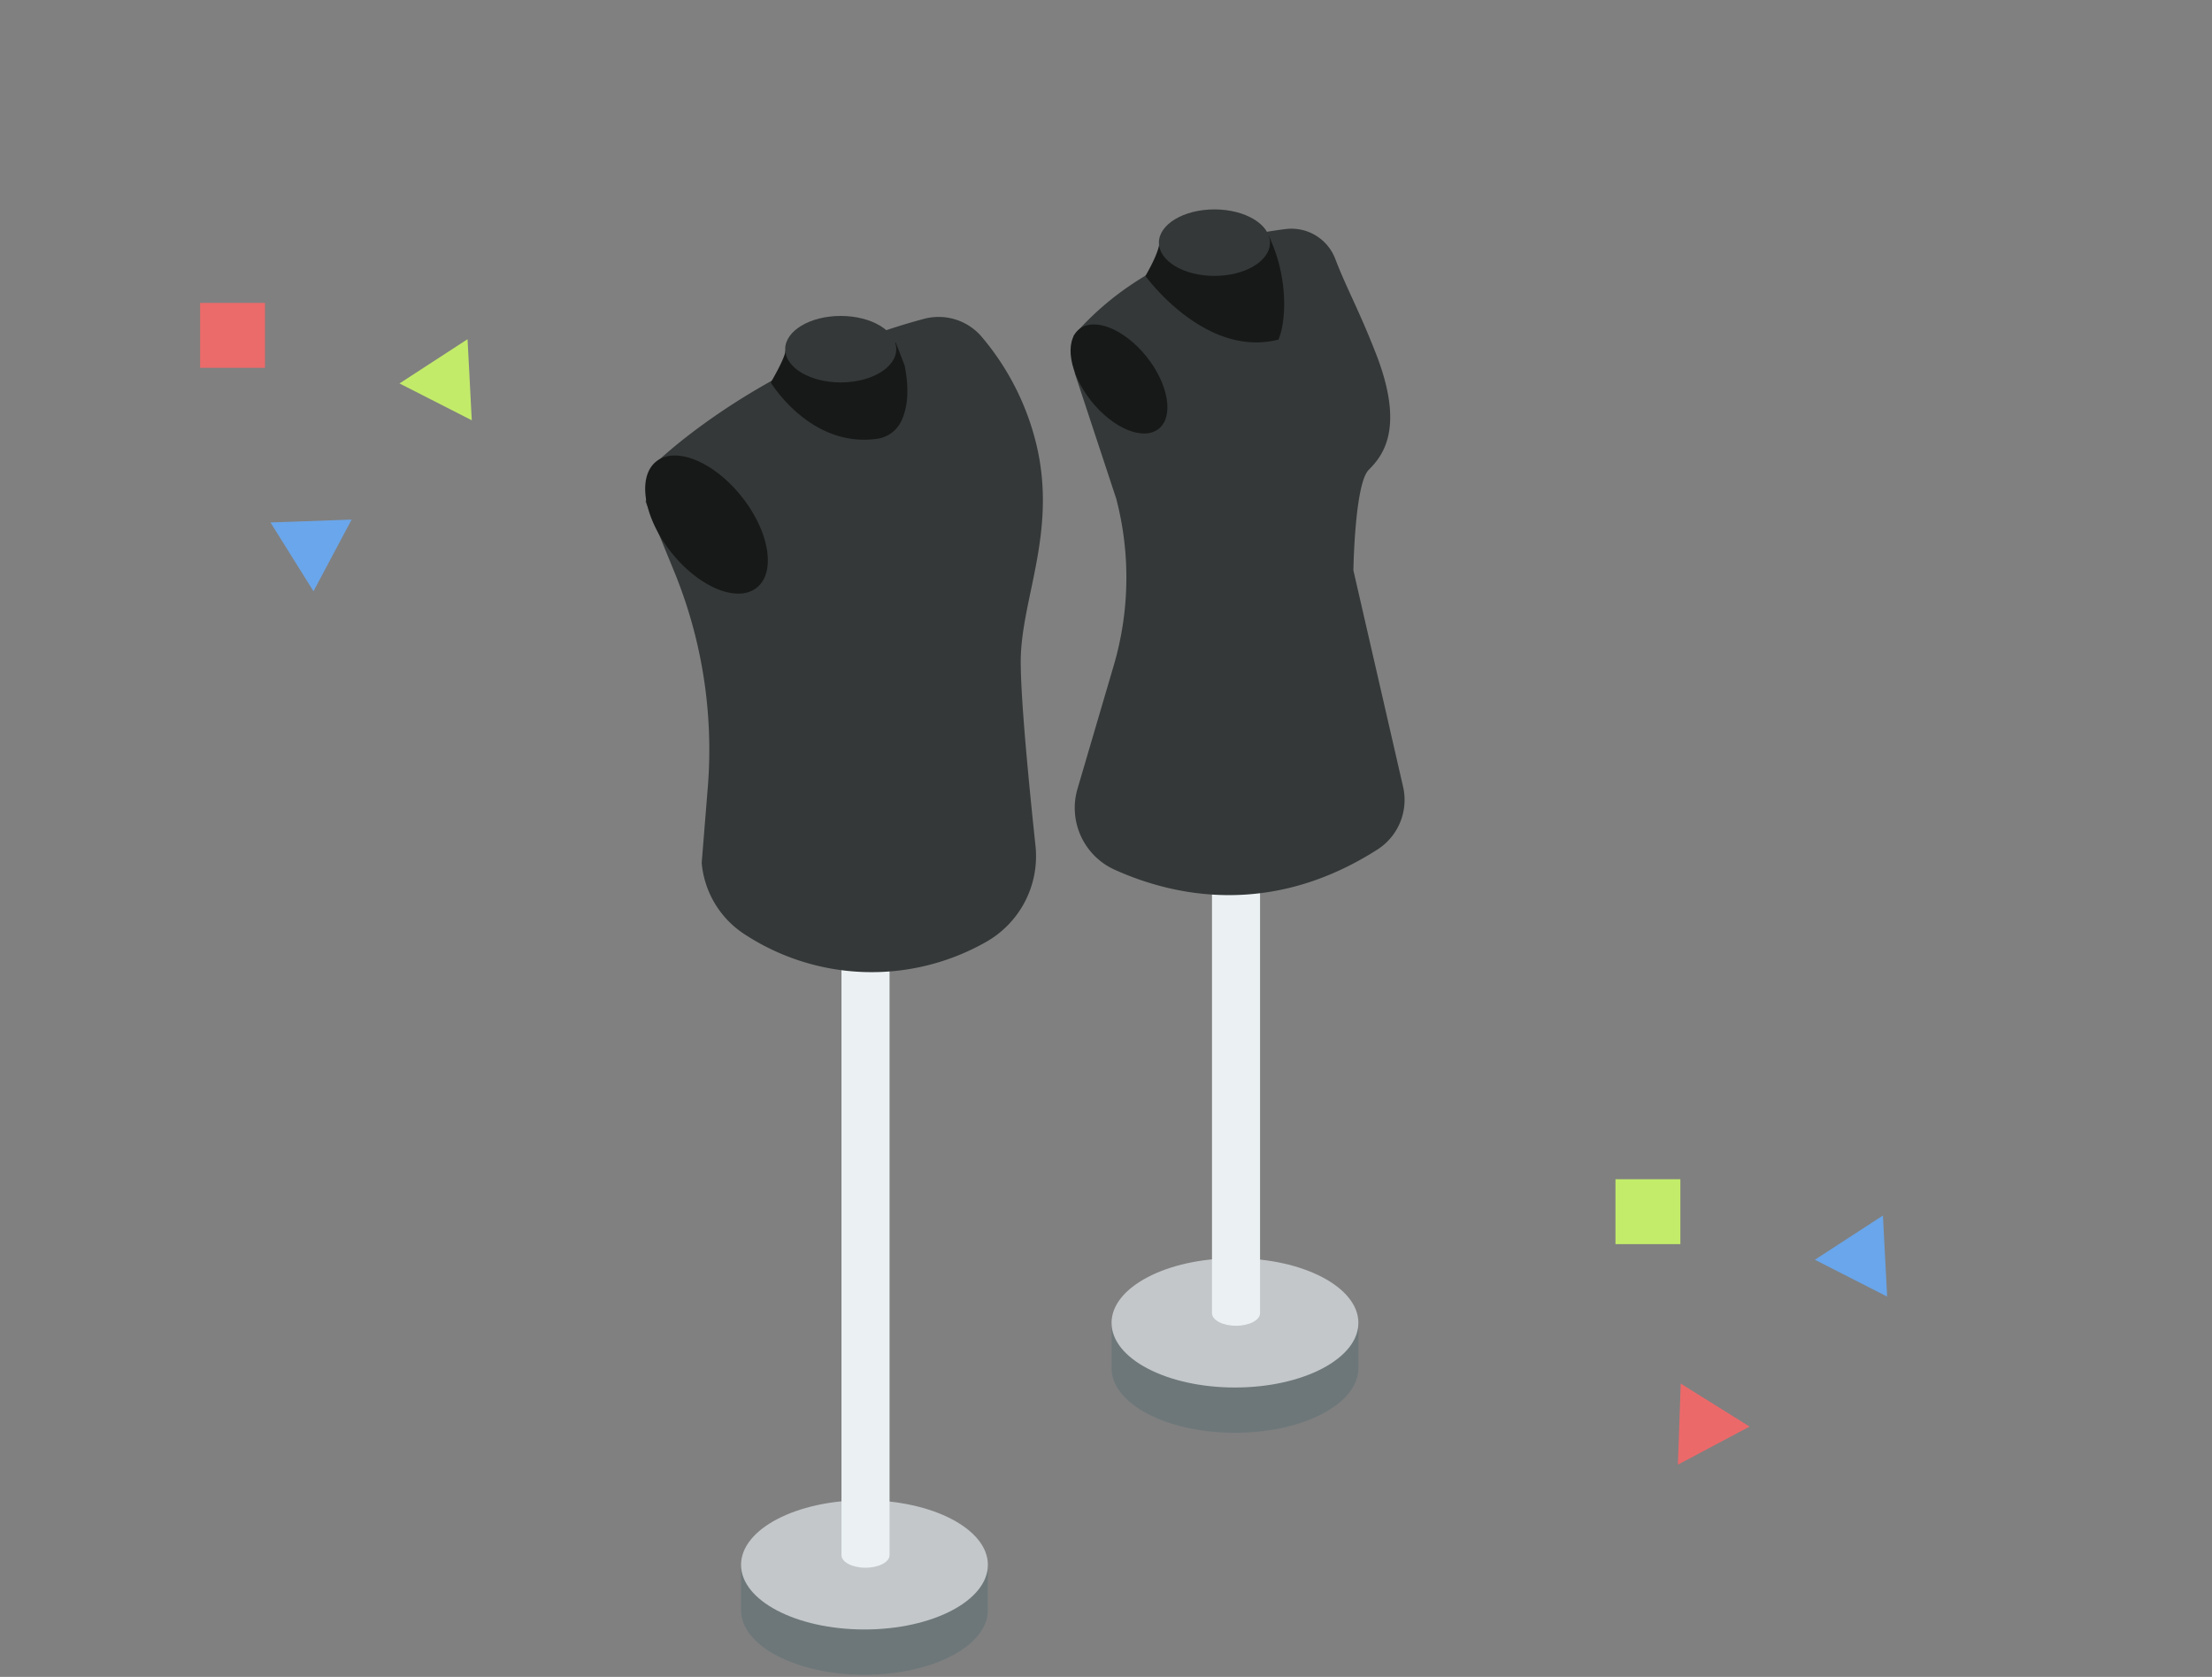 <svg xmlns="http://www.w3.org/2000/svg" width="409" height="310"><rect width="100%" height="100%" fill="#808080" stroke="none"/><defs><clipPath id="a"><path fill="none" stroke="#707070" d="M243 3281h409v310H243z"/></clipPath></defs><g clip-path="url(#a)" transform="translate(-243 -3281)"><g transform="translate(362.296 3339.406)"><g transform="translate(17.725 218.932)"><path fill="#6d7779" d="M0 11.951v8.37c0 6.6 10.217 11.949 22.819 11.949s22.82-5.351 22.82-11.949v-8.37Z"/><ellipse cx="22.82" cy="11.949" fill="#c3c7c9" rx="22.82" ry="11.949"/></g><path fill="#ebf1f3" d="M36.295 105.887v123.2c0 1.285 1.99 2.326 4.444 2.326s4.443-1.042 4.443-2.326v-123.2Z"/><path fill="#ebf1f3" d="M45.182 105.888c0 1.285-1.989 2.326-4.443 2.326s-4.444-1.042-4.444-2.326 1.99-2.326 4.444-2.326 4.443 1.04 4.443 2.326"/><path fill="#343838" d="M2.021 27.124S20.721 8.8 51.521.547a10.46 10.46 0 0 1 10.683 3.291 48.24 48.24 0 0 1 10.157 20.044c3.824 16.193-2.924 28.562-2.924 40.032 0 7.093 1.548 22.957 2.729 34.033a18.22 18.22 0 0 1-9.128 17.777 42.89 42.89 0 0 1-44.767-1.486 17.55 17.55 0 0 1-7.823-13.119l1.125-13.946a86.8 86.8 0 0 0-6.208-39.915L.073 34.347Z"/><path fill="#171918" d="M25.902 6.477s.243.762-2.68 5.822c0 0 7.248 12.079 19.552 10.428a5.82 5.82 0 0 0 4.39-2.926c1.065-1.964 1.893-5.287.8-10.652L46.34 4.943ZM20.632 50.238c-3.584 2.856-10.652-.053-15.786-6.5s-6.388-13.983-2.8-16.839 10.653.053 15.786 6.5 6.386 13.983 2.8 16.839"/><ellipse cx="10.27" cy="6.147" fill="#343838" rx="10.27" ry="6.147" transform="translate(25.884)"/></g><g transform="translate(437.433 3319.712)"><g transform="translate(11.094 193.894)"><path fill="#6d7779" d="M0 11.949v8.371c0 6.6 10.217 11.949 22.82 11.949s22.819-5.35 22.819-11.949v-8.371Z"/><ellipse cx="22.82" cy="11.949" fill="#c3c7c9" rx="22.82" ry="11.949"/></g><g transform="translate(29.665 78.523)"><path fill="#ebf1f3" d="M0 2.326v123.2c0 1.285 1.989 2.326 4.443 2.326s4.443-1.041 4.443-2.326V2.326Z"/><ellipse cx="4.443" cy="2.327" fill="#ebf1f3" rx="4.443" ry="2.327"/></g><path fill="#343838" d="m4.087 23.32.222 6.99 7.656 23.185a57.67 57.67 0 0 1-.469 30.83l-6.7 22.79a12.536 12.536 0 0 0 6.883 14.96c10.569 4.771 28.711 9 48.654-3.787a10.89 10.89 0 0 0 4.65-11.622l-9.173-39.94s.241-15.983 2.826-18.57 6.748-7.647 1.35-21.478c-3.249-8.324-5.428-12.043-7.533-17.546a8.665 8.665 0 0 0-9.149-5.5C33.856 4.771 16.606 8.857 4.087 23.32"/><path fill="#171918" d="M19.934 5.875s.347 1.364-2.577 6.424c0 0 10.983 15.256 24.589 11.77 0 0 1.053-2.054 1.063-6.642a29.6 29.6 0 0 0-2.7-12.235l-.154-.339Z"/><ellipse cx="10.27" cy="6.147" fill="#343838" rx="10.27" ry="6.147" transform="translate(19.848)"/><ellipse cx="6.555" cy="11.782" fill="#171918" rx="6.555" ry="11.782" transform="rotate(-38.541 37.492 13.108)"/></g><path fill="#c3eb6a" d="m329.45 3343.708.781 14.988-13.365-6.81Z"/><path fill="#69a6eb" d="m591.153 3505.708.78 14.988-13.365-6.81Z"/><path fill="#6aa6eb" d="m308.013 3377.055-7.049 13.25-7.95-12.72Z"/><path fill="#ec696a" d="m566.496 3544.726-13.254 7.042.524-14.99Z"/><path fill="#eb6a6a" d="M280 3337h12v12h-12z"/><path fill="#c3ec6a" d="M541.701 3499h12v12h-12z"/></g></svg>